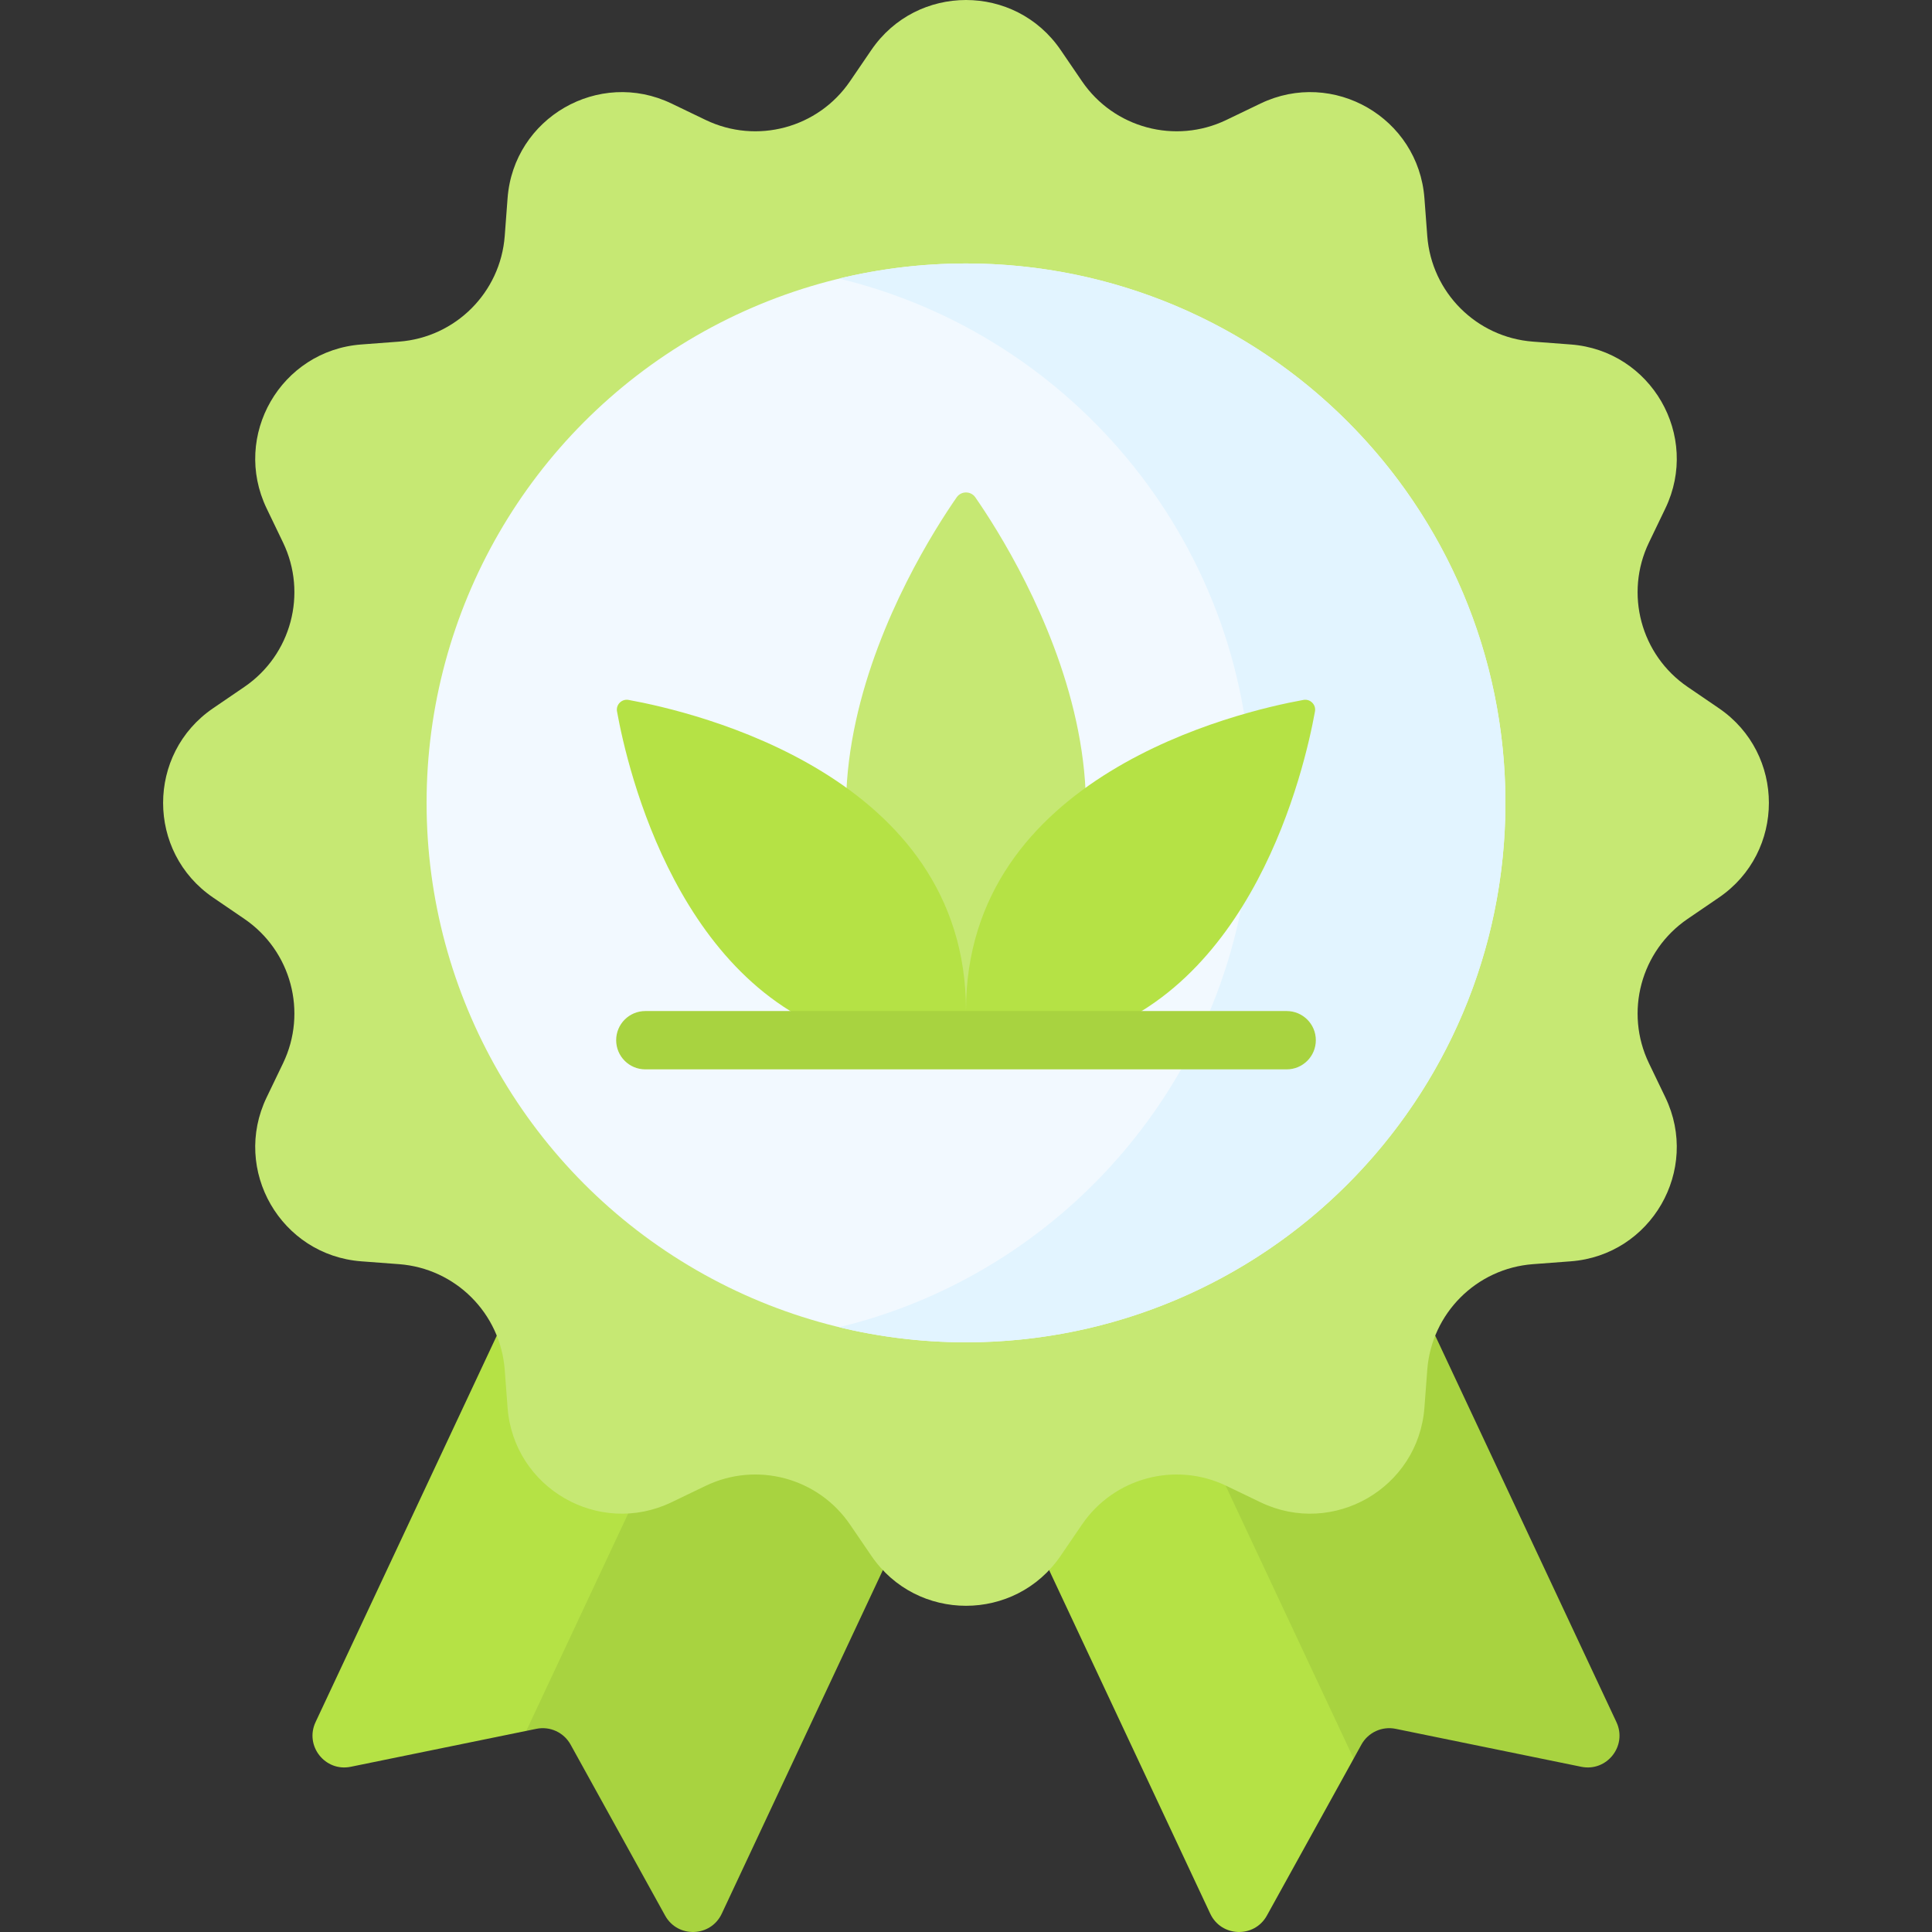 <svg id="Capa_1" enable-background="new 0 0 512 512" height="512" viewBox="0 0 512 512" width="512" xmlns="http://www.w3.org/2000/svg"><rect x="0" y="0" width="512" height="512" fill="#333333" stroke="none"/><g><g><g><g><g><path d="m240.926 248.308-48.965-22.961-108.334 231.031c-2.944 6.277 2.528 13.226 9.321 11.837l46.521-9.513 3.431-2.542c.133-.027 98.026-207.852 98.026-207.852z" fill="#b5e245"/><path d="m238.631 247.232-99.162 211.47 2.677-.547c3.611-.738 7.283.955 9.066 4.18l25.052 45.314c3.33 6.024 12.087 5.733 15.009-.5l108.447-231.271z" fill="#a8d340"/><path d="m262.441 252.357-50.16 23.521 108.448 231.271c2.922 6.232 11.678 6.524 15.009.5l22.994-41.591s.444-7.332.464-7.367z" fill="#b5e245"/><path d="m428.373 456.378-108.334-231.03-60.811 28.515 99.502 212.195 2.058-3.723c1.783-3.225 5.455-4.918 9.066-4.18l49.198 10.06c6.793 1.389 12.265-5.56 9.321-11.837z" fill="#a8d340"/></g><g><path d="m281.089 13.255 5.651 8.282c8.464 12.406 24.725 16.763 38.258 10.251l9.035-4.347c19.279-9.276 41.85 3.755 43.455 25.089l.753 9.998c1.127 14.976 13.031 26.88 28.007 28.007l9.998.753c21.334 1.606 34.365 24.177 25.089 43.455l-4.347 9.035c-6.512 13.533-2.155 29.794 10.251 38.258l8.282 5.651c17.673 12.058 17.673 38.12 0 50.178l-8.282 5.651c-12.406 8.464-16.763 24.725-10.251 38.258l4.347 9.035c9.276 19.279-3.755 41.85-25.089 43.455l-9.998.753c-14.976 1.127-26.88 13.031-28.007 28.007l-.753 9.998c-1.606 21.334-24.177 34.365-43.455 25.089l-9.035-4.347c-13.533-6.512-29.794-2.155-38.258 10.251l-5.651 8.282c-12.058 17.673-38.12 17.673-50.178 0l-5.651-8.282c-8.464-12.406-24.725-16.763-38.258-10.251l-9.035 4.347c-19.279 9.276-41.85-3.755-43.455-25.089l-.753-9.998c-1.127-14.976-13.031-26.88-28.007-28.007l-9.998-.753c-21.334-1.606-34.365-24.177-25.089-43.455l4.347-9.035c6.512-13.533 2.155-29.794-10.251-38.258l-8.282-5.651c-17.673-12.058-17.673-38.12 0-50.178l8.282-5.651c12.406-8.464 16.763-24.725 10.251-38.258l-4.347-9.035c-9.276-19.279 3.755-41.85 25.089-43.455l9.998-.753c14.976-1.127 26.88-13.031 28.007-28.007l.753-9.998c1.606-21.334 24.177-34.365 43.455-25.089l9.035 4.347c13.533 6.512 29.794 2.155 38.258-10.251l5.651-8.282c12.058-17.673 38.12-17.673 50.178 0z" fill="#c6e873"/><circle cx="256" cy="212.775" fill="#f2f9ff" r="142.95"/><path d="m256 69.824c-11.592 0-22.858 1.39-33.65 3.994 62.71 15.132 109.3 71.599 109.3 138.956s-46.59 123.824-109.3 138.956c10.792 2.604 22.058 3.994 33.65 3.994 78.949 0 142.95-64.001 142.95-142.95s-64.001-142.95-142.95-142.95z" fill="#e2f4ff"/></g></g><g><g><g><path d="m258.477 131.803c-1.199-1.729-3.756-1.729-4.955 0-11.781 16.988-59.188 93.179-.766 143.862h6.487c58.421-50.683 11.015-126.874-.766-143.862z" fill="#c6e873"/></g><g><g><path d="m255.999 267.767c-.005-62.38-72.22-79.167-89.428-82.281-1.806-.327-3.383 1.25-3.056 3.056 2.783 15.38 16.497 74.69 63.916 87.123h28.569v-7.898z" fill="#b5e245"/></g><g><path d="m348.483 188.542c.327-1.806-1.25-3.383-3.056-3.056-17.208 3.114-89.423 19.901-89.428 82.281v7.898h28.568c47.419-12.434 61.133-71.743 63.916-87.123z" fill="#b5e245"/></g></g></g></g></g></g><g><path d="m340.983 283.39h-169.966c-4.267 0-7.726-3.459-7.726-7.726s3.459-7.726 7.726-7.726h169.966c4.267 0 7.726 3.459 7.726 7.726s-3.459 7.726-7.726 7.726z" fill="#a8d340"/></g></g></svg>